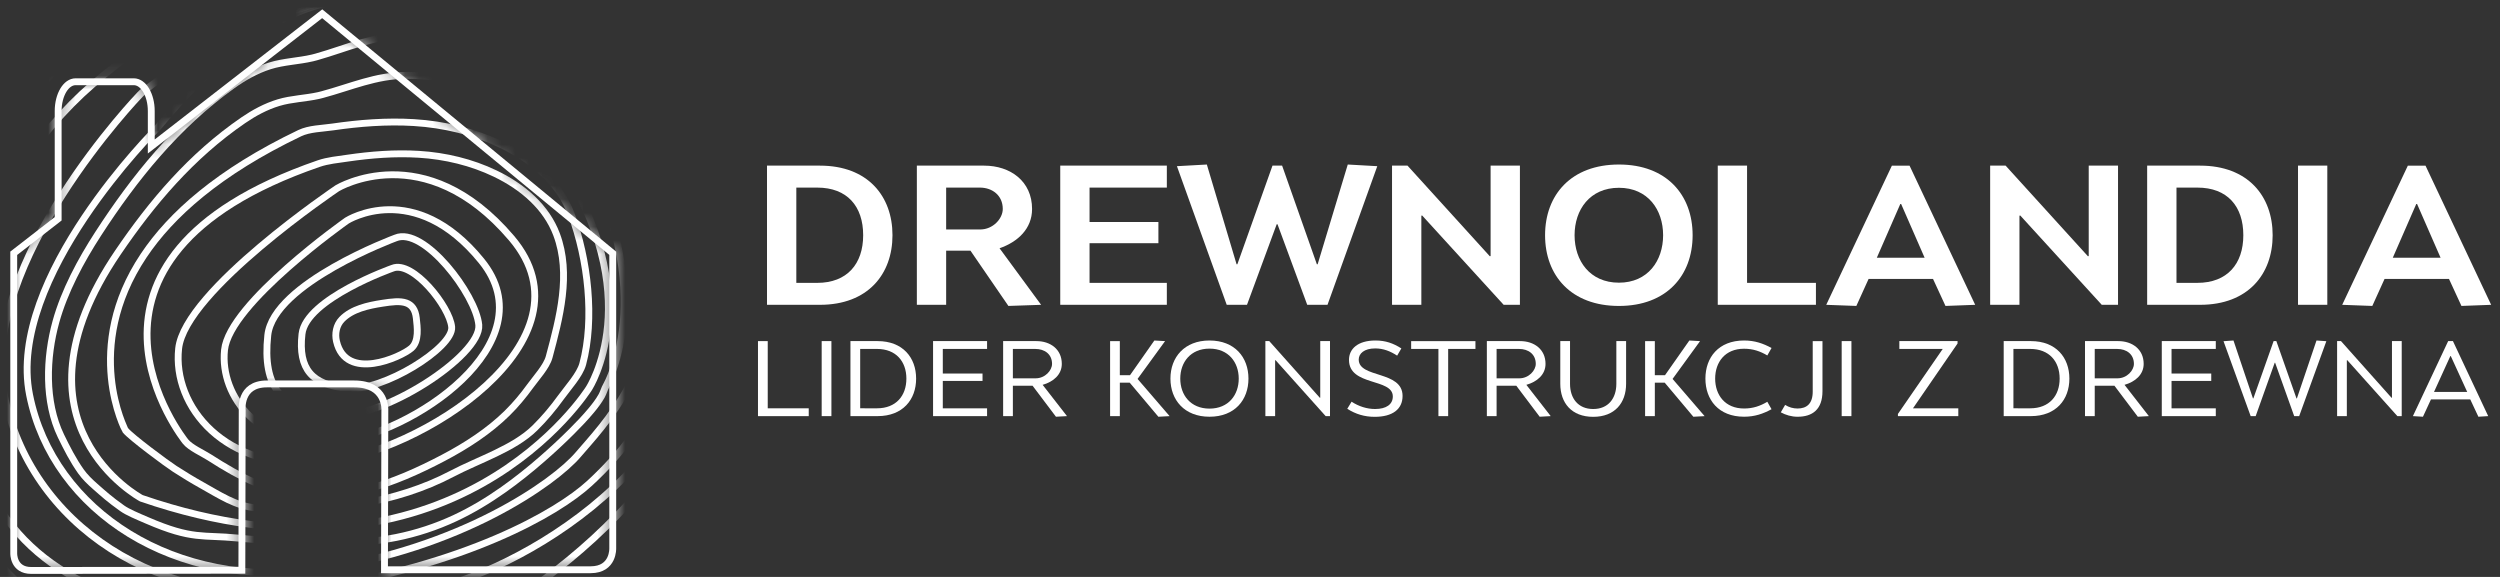 <svg width="182" height="42" viewBox="0 0 182 42" fill="none" xmlns="http://www.w3.org/2000/svg">
<rect x="0" y="0" width="182" height="42" fill="#333333" stroke="none"/>
<path d="M55.838 22.191V12.058H59.696C63.175 12.058 64.973 14.28 64.973 17.124C64.973 19.968 63.175 22.19 59.696 22.19L55.838 22.191ZM59.492 20.593C61.669 20.593 62.839 19.211 62.839 17.125C62.839 15.025 61.684 13.657 59.492 13.657H57.972V20.593H59.492Z" fill="white"/>
<path d="M71.642 12.058C73.557 12.058 75.135 13.196 75.135 15.214C75.135 16.65 74.098 17.612 72.767 18.073L75.793 22.191L73.411 22.272L70.649 18.248H68.88V22.19H66.747V12.058H71.642ZM68.88 13.657V16.705H71.365C72.285 16.705 73.002 15.919 73.002 15.214C73.002 14.226 72.242 13.657 71.335 13.657H68.88Z" fill="white"/>
<path d="M79.319 13.657V16.163H84.332V17.707H79.319V20.593H84.946V22.191H77.186V12.058H84.946V13.656L79.319 13.657Z" fill="white"/>
<path d="M93.338 12.058L95.867 19.237H95.925L98.117 11.977L100.266 12.098L96.642 22.19H95.166L93.002 16.325H92.944L90.781 22.19H89.305L85.68 12.098L87.858 11.977L90.022 19.237H90.08L92.637 12.058H93.338Z" fill="white"/>
<path d="M103.532 15.688L103.474 15.702V22.191H101.34V12.058H102.466L108.458 18.655L108.516 18.641V12.058H110.65V22.19H109.466L103.532 15.688Z" fill="white"/>
<path d="M123.223 17.125C123.223 20.064 121.323 22.273 117.859 22.273C114.381 22.273 112.481 20.065 112.481 17.125C112.481 14.185 114.381 11.977 117.859 11.977C121.323 11.977 123.223 14.185 123.223 17.125ZM114.629 17.125C114.629 18.98 115.74 20.579 117.859 20.579C119.964 20.579 121.075 18.98 121.075 17.125C121.075 15.269 119.964 13.671 117.859 13.671C115.74 13.67 114.629 15.268 114.629 17.125Z" fill="white"/>
<path d="M132.2 20.593V22.191H125.053V12.058H127.186V20.592L132.2 20.593Z" fill="white"/>
<path d="M135.142 22.272L132.95 22.191L137.729 12.059H139.015L143.794 22.191L141.631 22.272L140.725 20.308H136.033L135.142 22.272ZM140.112 18.763L138.402 14.849H138.343L136.633 18.763H140.112Z" fill="white"/>
<path d="M147.074 15.688L147.016 15.702V22.191H144.883V12.058H146.008L152.001 18.655L152.059 18.641V12.058H154.192V22.19H153.008L147.074 15.688Z" fill="white"/>
<path d="M156.313 22.191V12.058H160.172C163.651 12.058 165.449 14.28 165.449 17.124C165.449 19.968 163.651 22.19 160.172 22.19L156.313 22.191ZM159.968 20.592C162.145 20.592 163.314 19.211 163.314 17.125C163.314 15.025 162.159 13.657 159.968 13.657H158.448V20.592H159.968Z" fill="white"/>
<path d="M167.295 22.191V12.058H169.428V22.19L167.295 22.191Z" fill="white"/>
<path d="M172.704 22.272L170.512 22.191L175.291 12.059H176.577L181.356 22.191L179.193 22.272L178.287 20.308H173.595L172.704 22.272ZM177.674 18.763L175.963 14.849H175.905L174.195 18.763H177.674Z" fill="white"/>
<path d="M58.876 29.725V30.295H55.181V24.833H55.891V29.725H58.876Z" fill="white"/>
<path d="M59.818 30.294V24.832H60.527V30.294H59.818Z" fill="white"/>
<path d="M61.912 30.294V24.832H63.89C65.725 24.832 66.694 26.037 66.694 27.563C66.694 29.09 65.725 30.294 63.89 30.294H61.912ZM63.842 29.725C65.237 29.725 65.985 28.806 65.985 27.563C65.985 26.323 65.237 25.402 63.842 25.402H62.621V29.724L63.842 29.725Z" fill="white"/>
<path d="M68.636 25.403V27.191H71.528V27.731H68.636V29.725H71.859V30.294H67.927V24.832H71.859V25.402L68.636 25.403Z" fill="white"/>
<path d="M75.447 24.832C76.464 24.832 77.299 25.424 77.299 26.49C77.299 27.278 76.677 27.797 75.904 28.016L77.677 30.294L76.873 30.338L75.171 28.081H73.737V30.294H73.028V24.832L75.447 24.832ZM73.737 25.403V27.542H75.392C76.085 27.542 76.589 26.965 76.589 26.491C76.589 25.782 76.046 25.403 75.376 25.403H73.737Z" fill="white"/>
<path d="M81.523 27.315H82.264L84.037 24.789L84.817 24.833L82.815 27.586L85.148 30.295L84.329 30.339L82.241 27.856H81.524V30.295H80.815V24.833H81.524L81.523 27.315Z" fill="white"/>
<path d="M90.888 27.563C90.888 29.119 89.888 30.338 88.052 30.338C86.225 30.338 85.208 29.119 85.208 27.563C85.208 26.008 86.225 24.788 88.052 24.788C89.888 24.789 90.888 26.008 90.888 27.563ZM85.924 27.563C85.924 28.754 86.673 29.747 88.052 29.747C89.431 29.747 90.18 28.754 90.18 27.563C90.18 26.373 89.431 25.38 88.052 25.38C86.673 25.38 85.924 26.373 85.924 27.563Z" fill="white"/>
<path d="M92.861 26.22L92.829 26.227V30.294H92.12V24.832H92.403L96.083 28.958L96.114 28.951V24.832H96.824V30.294H96.508L92.861 26.22Z" fill="white"/>
<path d="M98.395 29.243C98.915 29.586 99.521 29.776 100.105 29.776C100.917 29.776 101.397 29.44 101.397 28.863C101.397 27.512 98.206 28.133 98.206 26.198C98.206 25.416 98.829 24.788 100.136 24.788C100.869 24.788 101.436 24.993 102.019 25.365L101.712 25.891C101.209 25.562 100.704 25.365 100.113 25.365C99.317 25.365 98.915 25.737 98.915 26.175C98.915 27.549 102.107 26.964 102.107 28.826C102.107 29.797 101.366 30.345 100.081 30.345C99.349 30.345 98.703 30.156 98.081 29.761L98.395 29.243Z" fill="white"/>
<path d="M107.413 25.403H105.426V30.295H104.717V25.403H102.732V24.833H107.412L107.413 25.403Z" fill="white"/>
<path d="M110.662 24.832C111.679 24.832 112.514 25.424 112.514 26.49C112.514 27.278 111.892 27.797 111.119 28.016L112.892 30.294L112.088 30.338L110.386 28.081H108.952V30.294H108.243V24.832L110.662 24.832ZM108.952 25.403V27.542H110.606C111.3 27.542 111.804 26.965 111.804 26.491C111.804 25.782 111.26 25.403 110.591 25.403H108.952Z" fill="white"/>
<path d="M118.38 24.832V27.943C118.38 29.33 117.56 30.345 115.985 30.345C114.408 30.345 113.589 29.33 113.589 27.943V24.832H114.298V27.943C114.298 28.994 114.881 29.776 115.985 29.776C117.087 29.776 117.67 28.994 117.67 27.943V24.832H118.38Z" fill="white"/>
<path d="M120.471 27.315H121.212L122.984 24.789L123.764 24.833L121.763 27.586L124.096 30.295L123.276 30.339L121.189 27.856H120.472V30.295H119.763V24.833H120.472L120.471 27.315Z" fill="white"/>
<path d="M128.661 25.877C128.141 25.57 127.621 25.388 126.967 25.388C125.589 25.388 124.864 26.359 124.864 27.563C124.864 28.761 125.589 29.739 126.967 29.739C127.621 29.739 128.141 29.557 128.661 29.249L128.968 29.79C128.354 30.126 127.739 30.337 126.967 30.337C125.108 30.337 124.154 29.097 124.154 27.562C124.154 26.028 125.107 24.788 126.967 24.788C127.74 24.788 128.354 24.999 128.968 25.335L128.661 25.877Z" fill="white"/>
<path d="M129.957 29.477C130.24 29.653 130.54 29.74 130.863 29.74C131.525 29.74 131.966 29.39 131.966 28.513V24.833H132.676V28.477C132.676 29.814 131.942 30.339 130.863 30.339C130.422 30.339 130.004 30.215 129.642 30.018L129.957 29.477Z" fill="white"/>
<path d="M134.074 30.294V24.832H134.784V30.294H134.074Z" fill="white"/>
<path d="M142.509 25.008L139.264 29.725H142.565V30.294H138.169V30.134L141.431 25.402H138.272V24.832H142.51L142.509 25.008Z" fill="white"/>
<path d="M145.869 30.294V24.832H147.847C149.682 24.832 150.651 26.037 150.651 27.563C150.651 29.09 149.682 30.294 147.847 30.294H145.869ZM147.798 29.725C149.194 29.725 149.942 28.806 149.942 27.563C149.942 26.323 149.194 25.402 147.798 25.402H146.577V29.724L147.798 29.725Z" fill="white"/>
<path d="M154.207 24.832C155.224 24.832 156.059 25.424 156.059 26.49C156.059 27.278 155.437 27.797 154.665 28.016L156.437 30.294L155.633 30.338L153.931 28.081H152.497V30.294H151.788V24.832L154.207 24.832ZM152.497 25.403V27.542H154.152C154.845 27.542 155.349 26.965 155.349 26.491C155.349 25.782 154.805 25.403 154.136 25.403H152.497Z" fill="white"/>
<path d="M158.088 25.403V27.191H160.979V27.731H158.088V29.725H161.31V30.294H157.378V24.832H161.31V25.402L158.088 25.403Z" fill="white"/>
<path d="M165.718 24.832L167.183 29.002H167.215L168.641 24.788L169.358 24.839L167.38 30.294H167.017L165.63 26.409H165.599L164.213 30.294H163.849L161.872 24.839L162.597 24.788L164.015 29.002H164.046L165.519 24.832H165.718Z" fill="white"/>
<path d="M170.881 26.22L170.85 26.227V30.294H170.141V24.832H170.424L174.103 28.958L174.135 28.951V24.832H174.845V30.294H174.529L170.881 26.22Z" fill="white"/>
<path d="M176.391 30.338L175.659 30.294L178.227 24.832H178.574L181.142 30.294L180.426 30.338L179.834 29.075H176.975L176.391 30.338ZM179.614 28.535L178.417 25.921H178.385L177.195 28.535H179.614Z" fill="white"/>
<mask id="mask0_188_2849" style="mask-type:luminance" maskUnits="userSpaceOnUse" x="1" y="1" width="44" height="41">
<path d="M23.457 1L11.012 10.665V8.083C11.012 6.906 10.443 5.951 9.741 5.951H5.504C4.803 5.951 4.234 6.905 4.234 8.083V15.929L1 18.439V40.27C1 40.27 0.948 41.529 2.276 41.529C3.929 41.529 17.608 41.513 17.608 41.513L17.632 29.868C17.632 29.868 17.415 27.95 19.425 27.95H25.788C28.165 27.95 28.017 29.868 28.017 29.868L27.991 41.477C27.991 41.477 40.961 41.477 42.999 41.477C44.685 41.477 44.608 39.907 44.608 39.907V18.439L23.457 1Z" fill="white"/>
</mask>
<g mask="url(#mask0_188_2849)">
<path d="M16.372 -3.552C14.696 -3.133 13.062 -2.436 11.763 -1.42C9.824 0.098 7.912 1.686 6.03 3.266C3.614 5.295 1.63 7.613 -0.062 10.193C-1.917 13.023 -3.613 16.039 -4.501 19.263C-5.509 22.924 -5.252 26.67 -4.763 30.382C-4.701 30.852 -4.675 31.345 -4.569 31.807C0.686 54.66 30.194 47.729 34.439 45.481C38.683 43.234 57.277 31.62 51.214 14.387C49.16 8.548 45.249 4.104 39.783 0.726C35.318 -2.034 29.966 -3.221 24.721 -4.004C23.353 -4.208 21.981 -4.257 20.6 -4.162C19.747 -4.104 18.898 -3.999 18.052 -3.879C17.495 -3.801 16.932 -3.692 16.372 -3.552Z" stroke="white" stroke-width="0.5"/>
</g>
<mask id="mask1_188_2849" style="mask-type:luminance" maskUnits="userSpaceOnUse" x="1" y="1" width="44" height="41">
<path d="M23.457 1L11.012 10.665V8.083C11.012 6.906 10.443 5.951 9.741 5.951H5.504C4.803 5.951 4.234 6.905 4.234 8.083V15.929L1 18.439V40.27C1 40.27 0.948 41.529 2.276 41.529C3.929 41.529 17.608 41.513 17.608 41.513L17.632 29.868C17.632 29.868 17.415 27.95 19.425 27.95H25.788C28.165 27.95 28.017 29.868 28.017 29.868L27.991 41.477C27.991 41.477 40.961 41.477 42.999 41.477C44.685 41.477 44.608 39.907 44.608 39.907V18.439L23.457 1Z" fill="white"/>
</mask>
<g mask="url(#mask1_188_2849)">
<path d="M10.185 6.893C10.185 6.893 -1.537 19.068 0.282 28.622C2.101 38.175 11.7 44.544 22.766 42.858C33.832 41.172 40.551 37.37 42.927 35.178C47.66 30.808 49.799 25.999 48.182 18.319C46.565 10.639 43.129 3.709 33.832 0.149C24.534 -3.41 11.199 5.772 10.185 6.893Z" stroke="white" stroke-width="0.5"/>
</g>
<mask id="mask2_188_2849" style="mask-type:luminance" maskUnits="userSpaceOnUse" x="1" y="1" width="44" height="41">
<path d="M23.457 1L11.012 10.665V8.083C11.012 6.906 10.443 5.951 9.741 5.951H5.504C4.803 5.951 4.234 6.905 4.234 8.083V15.929L1 18.439V40.27C1 40.27 0.948 41.529 2.276 41.529C3.929 41.529 17.608 41.513 17.608 41.513L17.632 29.868C17.632 29.868 17.415 27.95 19.425 27.95H25.788C28.165 27.95 28.017 29.868 28.017 29.868L27.991 41.477C27.991 41.477 40.961 41.477 42.999 41.477C44.685 41.477 44.608 39.907 44.608 39.907V18.439L23.457 1Z" fill="white"/>
</mask>
<g mask="url(#mask2_188_2849)">
<path d="M22.753 4.216C22.844 4.194 22.936 4.171 23.026 4.145C25.25 3.519 27.222 2.574 29.606 2.573C31.59 2.572 33.656 2.921 35.42 3.788C36.413 4.277 37.436 4.935 38.239 5.669C39.403 6.732 40.481 8.023 41.311 9.328C48.474 20.589 44.141 28.058 44.14 28.06C44.003 28.296 43.937 28.575 43.802 28.817C43.591 29.193 43.324 29.541 43.046 29.875C42.6 30.412 42.113 30.92 41.616 31.416C40.923 32.108 40.202 32.777 39.46 33.423C38.556 34.21 37.617 34.964 36.63 35.659C35.528 36.436 34.364 37.139 33.127 37.718C31.768 38.353 30.326 38.831 28.837 39.128C27.121 39.471 25.359 39.578 23.607 39.53C21.531 39.474 19.371 39.381 17.31 39.171C14.747 38.91 14.042 39.328 10.705 37.884C9.985 37.573 9.3 37.292 8.891 37.001C7.963 36.344 7.519 35.931 6.934 35.418C6.552 35.082 6.184 34.73 5.893 34.32C5.325 33.52 4.857 32.606 4.435 31.735C3.229 29.237 3.351 26.025 4.072 23.419C4.685 21.204 5.886 18.962 7.154 17.008C9.782 12.955 12.843 9.146 16.898 6.233C17.722 5.641 18.649 5.11 19.64 4.796C20.648 4.478 21.726 4.458 22.753 4.216Z" stroke="white" stroke-width="0.5"/>
</g>
<mask id="mask3_188_2849" style="mask-type:luminance" maskUnits="userSpaceOnUse" x="1" y="1" width="44" height="41">
<path d="M23.457 1L11.012 10.665V8.083C11.012 6.906 10.443 5.951 9.741 5.951H5.504C4.803 5.951 4.234 6.905 4.234 8.083V15.929L1 18.439V40.27C1 40.27 0.948 41.529 2.276 41.529C3.929 41.529 17.608 41.513 17.608 41.513L17.632 29.868C17.632 29.868 17.415 27.95 19.425 27.95H25.788C28.165 27.95 28.017 29.868 28.017 29.868L27.991 41.477C27.991 41.477 40.961 41.477 42.999 41.477C44.685 41.477 44.608 39.907 44.608 39.907V18.439L23.457 1Z" fill="white"/>
</mask>
<g mask="url(#mask3_188_2849)">
<path d="M21.817 9.696C22.521 9.36 23.435 9.357 24.213 9.244C26.163 8.96 28.156 8.803 30.132 8.924C32.347 9.06 34.519 9.587 36.473 10.525C38.799 11.641 40.739 13.338 41.585 15.595C42.815 18.881 43.297 23.241 42.424 26.496C42.212 27.285 41.336 28.234 40.843 28.917C40.272 29.707 39.642 30.463 38.934 31.16C37.413 32.658 34.835 33.473 32.886 34.499C28.903 36.596 23.77 37.403 18.614 36.97C17.172 36.849 15.922 36.006 14.696 35.324C14.022 34.95 13.367 34.547 12.723 34.133C12.151 33.765 9.537 31.83 9.128 31.323C9.121 31.316 5.957 25.347 10.457 18.612C12.441 15.642 15.918 12.521 21.817 9.696Z" stroke="white" stroke-width="0.5"/>
</g>
<mask id="mask4_188_2849" style="mask-type:luminance" maskUnits="userSpaceOnUse" x="1" y="1" width="44" height="41">
<path d="M23.457 1L11.012 10.665V8.083C11.012 6.906 10.443 5.951 9.741 5.951H5.504C4.803 5.951 4.234 6.905 4.234 8.083V15.929L1 18.439V40.27C1 40.27 0.948 41.529 2.276 41.529C3.929 41.529 17.608 41.513 17.608 41.513L17.632 29.868C17.632 29.868 17.415 27.95 19.425 27.95H25.788C28.165 27.95 28.017 29.868 28.017 29.868L27.991 41.477C27.991 41.477 40.961 41.477 42.999 41.477C44.685 41.477 44.608 39.907 44.608 39.907V18.439L23.457 1Z" fill="white"/>
</mask>
<g mask="url(#mask4_188_2849)">
<path d="M24.557 13.703C24.557 13.703 13.459 21.164 13.005 25.373C12.552 29.582 16.349 34.325 23.457 33.675C30.567 33.026 43.582 24.799 37.24 17.338C30.897 9.877 24.557 13.703 24.557 13.703Z" stroke="white" stroke-width="0.5"/>
</g>
<mask id="mask5_188_2849" style="mask-type:luminance" maskUnits="userSpaceOnUse" x="1" y="1" width="44" height="41">
<path d="M23.457 1L11.012 10.665V8.083C11.012 6.906 10.443 5.951 9.741 5.951H5.504C4.803 5.951 4.234 6.905 4.234 8.083V15.929L1 18.439V40.27C1 40.27 0.948 41.529 2.276 41.529C3.929 41.529 17.608 41.513 17.608 41.513L17.632 29.868C17.632 29.868 17.415 27.95 19.425 27.95H25.788C28.165 27.95 28.017 29.868 28.017 29.868L27.991 41.477C27.991 41.477 40.961 41.477 42.999 41.477C44.685 41.477 44.608 39.907 44.608 39.907V18.439L23.457 1Z" fill="white"/>
</mask>
<g mask="url(#mask5_188_2849)">
<path d="M28.793 17.327C28.793 17.327 19.899 20.62 19.495 24.407C19.091 28.192 20.506 29.878 24.144 30.252C27.782 30.627 35.057 25.866 34.856 23.657C34.654 21.448 30.849 16.456 28.793 17.327Z" stroke="white" stroke-width="0.5"/>
</g>
<mask id="mask6_188_2849" style="mask-type:luminance" maskUnits="userSpaceOnUse" x="1" y="1" width="44" height="41">
<path d="M23.457 1L11.012 10.665V8.083C11.012 6.906 10.443 5.951 9.741 5.951H5.504C4.803 5.951 4.234 6.905 4.234 8.083V15.929L1 18.439V40.27C1 40.27 0.948 41.529 2.276 41.529C3.929 41.529 17.608 41.513 17.608 41.513L17.632 29.868C17.632 29.868 17.415 27.95 19.425 27.95H25.788C28.165 27.95 28.017 29.868 28.017 29.868L27.991 41.477C27.991 41.477 40.961 41.477 42.999 41.477C44.685 41.477 44.608 39.907 44.608 39.907V18.439L23.457 1Z" fill="white"/>
</mask>
<g mask="url(#mask6_188_2849)">
<path d="M18.838 -2.559C16.733 -1.508 14.171 0.344 12.955 1.252C11.139 2.608 9.349 4.025 7.587 5.436C5.325 7.247 3.467 9.318 1.883 11.621C0.146 14.148 -1.442 16.841 -2.273 19.72C-3.218 22.99 -2.976 26.334 -2.518 29.649C-2.46 30.068 -2.413 30.504 -2.337 30.921C0.899 48.641 23.681 45.404 33.176 42.386C40.25 40.138 55.573 30.754 49.896 15.365C47.972 10.151 44.859 4.36 39.741 1.343C35.561 -1.121 31.567 -2.266 26.656 -2.965C25.375 -3.148 24.091 -3.191 22.797 -3.106C21.998 -3.054 21.203 -2.961 20.412 -2.853C19.89 -2.781 19.315 -2.797 18.838 -2.559Z" stroke="white" stroke-width="0.5"/>
</g>
<mask id="mask7_188_2849" style="mask-type:luminance" maskUnits="userSpaceOnUse" x="1" y="1" width="44" height="41">
<path d="M23.457 1L11.012 10.665V8.083C11.012 6.906 10.443 5.951 9.741 5.951H5.504C4.803 5.951 4.234 6.905 4.234 8.083V15.929L1 18.439V40.27C1 40.27 0.948 41.529 2.276 41.529C3.929 41.529 17.608 41.513 17.608 41.513L17.632 29.868C17.632 29.868 17.415 27.95 19.425 27.95H25.788C28.165 27.95 28.017 29.868 28.017 29.868L27.991 41.477C27.991 41.477 40.961 41.477 42.999 41.477C44.685 41.477 44.608 39.907 44.608 39.907V18.439L23.457 1Z" fill="white"/>
</mask>
<g mask="url(#mask7_188_2849)">
<path d="M11.427 9.344C11.427 9.344 0.45 20.217 2.153 28.747C3.857 37.278 12.845 42.965 23.207 41.46C33.568 39.954 40.381 35.111 42.085 33.104C43.788 31.096 48.519 26.406 47.005 19.548C45.491 12.69 39.976 9.642 33.568 3.323C23.543 -6.565 12.375 8.343 11.427 9.344Z" stroke="white" stroke-width="0.5"/>
</g>
<mask id="mask8_188_2849" style="mask-type:luminance" maskUnits="userSpaceOnUse" x="1" y="1" width="44" height="41">
<path d="M23.457 1L11.012 10.665V8.083C11.012 6.906 10.443 5.951 9.741 5.951H5.504C4.803 5.951 4.234 6.905 4.234 8.083V15.929L1 18.439V40.27C1 40.27 0.948 41.529 2.276 41.529C3.929 41.529 17.608 41.513 17.608 41.513L17.632 29.868C17.632 29.868 17.415 27.95 19.425 27.95H25.788C28.165 27.95 28.017 29.868 28.017 29.868L27.991 41.477C27.991 41.477 40.961 41.477 42.999 41.477C44.685 41.477 44.608 39.907 44.608 39.907V18.439L23.457 1Z" fill="white"/>
</mask>
<g mask="url(#mask8_188_2849)">
<path d="M23.194 6.954C23.28 6.934 23.366 6.914 23.45 6.89C25.532 6.332 27.379 5.488 29.612 5.486C31.47 5.486 33.404 5.798 35.056 6.571C35.986 7.008 36.944 7.596 37.696 8.251C38.786 9.199 39.794 10.353 40.572 11.518C47.28 21.574 42.869 28.283 42.869 28.283C42.869 28.283 33.008 44.086 10.292 36.274C10.292 36.274 0.108 30.847 8.589 18.376C11.05 14.757 13.917 11.355 17.712 8.754C18.485 8.224 19.352 7.751 20.281 7.471C21.223 7.187 22.233 7.169 23.194 6.954Z" stroke="white" stroke-width="0.5"/>
</g>
<mask id="mask9_188_2849" style="mask-type:luminance" maskUnits="userSpaceOnUse" x="1" y="1" width="44" height="41">
<path d="M23.457 1L11.012 10.665V8.083C11.012 6.906 10.443 5.951 9.741 5.951H5.504C4.803 5.951 4.234 6.905 4.234 8.083V15.929L1 18.439V40.27C1 40.27 0.948 41.529 2.276 41.529C3.929 41.529 17.608 41.513 17.608 41.513L17.632 29.868C17.632 29.868 17.415 27.95 19.425 27.95H25.788C28.165 27.95 28.017 29.868 28.017 29.868L27.991 41.477C27.991 41.477 40.961 41.477 42.999 41.477C44.685 41.477 44.608 39.907 44.608 39.907V18.439L23.457 1Z" fill="white"/>
</mask>
<g mask="url(#mask9_188_2849)">
<path d="M23.207 11.909C23.857 11.685 24.624 11.613 25.305 11.513C27.013 11.264 28.759 11.127 30.49 11.233C32.429 11.352 34.332 11.812 36.044 12.634C38.081 13.61 39.78 15.095 40.52 17.071C41.598 19.947 40.741 23.149 39.976 25.997C39.79 26.688 39.022 27.518 38.59 28.116C38.091 28.807 37.539 29.468 36.919 30.08C35.586 31.39 33.967 32.442 32.26 33.34C28.771 35.175 24.506 36.864 20.401 35.78C19.182 35.458 18.044 34.935 16.969 34.339C16.378 34.01 15.805 33.658 15.241 33.296C14.739 32.975 13.866 32.592 13.508 32.149C13.501 32.139 2.823 18.932 23.207 11.909Z" stroke="white" stroke-width="0.5"/>
</g>
<mask id="mask10_188_2849" style="mask-type:luminance" maskUnits="userSpaceOnUse" x="1" y="1" width="44" height="41">
<path d="M23.457 1L11.012 10.665V8.083C11.012 6.906 10.443 5.951 9.741 5.951H5.504C4.803 5.951 4.234 6.905 4.234 8.083V15.929L1 18.439V40.27C1 40.27 0.948 41.529 2.276 41.529C3.929 41.529 17.608 41.513 17.608 41.513L17.632 29.868C17.632 29.868 17.415 27.95 19.425 27.95H25.788C28.165 27.95 28.017 29.868 28.017 29.868L27.991 41.477C27.991 41.477 40.961 41.477 42.999 41.477C44.685 41.477 44.608 39.907 44.608 39.907V18.439L23.457 1Z" fill="white"/>
</mask>
<g mask="url(#mask10_188_2849)">
<path d="M25.26 16.057C25.26 16.057 16.694 22.082 16.345 25.481C15.996 28.88 18.925 32.711 24.412 32.186C29.898 31.662 39.943 25.018 35.049 18.992C30.155 12.966 25.26 16.057 25.26 16.057Z" stroke="white" stroke-width="0.5"/>
</g>
<mask id="mask11_188_2849" style="mask-type:luminance" maskUnits="userSpaceOnUse" x="1" y="1" width="44" height="41">
<path d="M23.457 1L11.012 10.665V8.083C11.012 6.906 10.443 5.951 9.741 5.951H5.504C4.803 5.951 4.234 6.905 4.234 8.083V15.929L1 18.439V40.27C1 40.27 0.948 41.529 2.276 41.529C3.929 41.529 17.608 41.513 17.608 41.513L17.632 29.868C17.632 29.868 17.415 27.95 19.425 27.95H25.788C28.165 27.95 28.017 29.868 28.017 29.868L27.991 41.477C27.991 41.477 40.961 41.477 42.999 41.477C44.685 41.477 44.608 39.907 44.608 39.907V18.439L23.457 1Z" fill="white"/>
</mask>
<g mask="url(#mask11_188_2849)">
<path d="M28.581 19.526C28.581 19.526 22.272 21.755 21.986 24.315C21.7 26.876 22.703 28.017 25.284 28.27C27.864 28.524 33.026 25.302 32.883 23.808C32.74 22.314 30.04 18.937 28.581 19.526Z" stroke="white" stroke-width="0.5"/>
</g>
<mask id="mask12_188_2849" style="mask-type:luminance" maskUnits="userSpaceOnUse" x="1" y="1" width="44" height="41">
<path d="M23.457 1L11.012 10.665V8.083C11.012 6.906 10.443 5.951 9.741 5.951H5.504C4.803 5.951 4.234 6.905 4.234 8.083V15.929L1 18.439V40.27C1 40.27 0.948 41.529 2.276 41.529C3.929 41.529 17.608 41.513 17.608 41.513L17.632 29.868C17.632 29.868 17.415 27.95 19.425 27.95H25.788C28.165 27.95 28.017 29.868 28.017 29.868L27.991 41.477C27.991 41.477 40.961 41.477 42.999 41.477C44.685 41.477 44.608 39.907 44.608 39.907V18.439L23.457 1Z" fill="white"/>
</mask>
<g mask="url(#mask12_188_2849)">
<path d="M29.58 22.057C29.125 21.892 28.504 21.974 27.843 22.076C26.788 22.239 25.621 22.493 24.889 23.248C24.475 23.675 24.37 24.301 24.496 24.846C25.184 27.811 29.184 26.003 29.941 25.352C30.532 24.845 30.376 23.8 30.308 23.162C30.238 22.52 29.969 22.198 29.58 22.057Z" stroke="white" stroke-width="0.5"/>
</g>
<path d="M23.457 1L11.012 10.665V8.083C11.012 6.906 10.443 5.951 9.741 5.951H5.504C4.803 5.951 4.234 6.905 4.234 8.083V15.929L1 18.439V40.27C1 40.27 0.948 41.529 2.276 41.529C3.929 41.529 17.608 41.513 17.608 41.513L17.632 29.868C17.632 29.868 17.415 27.95 19.425 27.95H25.788C28.165 27.95 28.017 29.868 28.017 29.868L27.991 41.477C27.991 41.477 40.961 41.477 42.999 41.477C44.685 41.477 44.608 39.907 44.608 39.907V18.439L23.457 1Z" stroke="white" stroke-width="0.5"/>
</svg>
